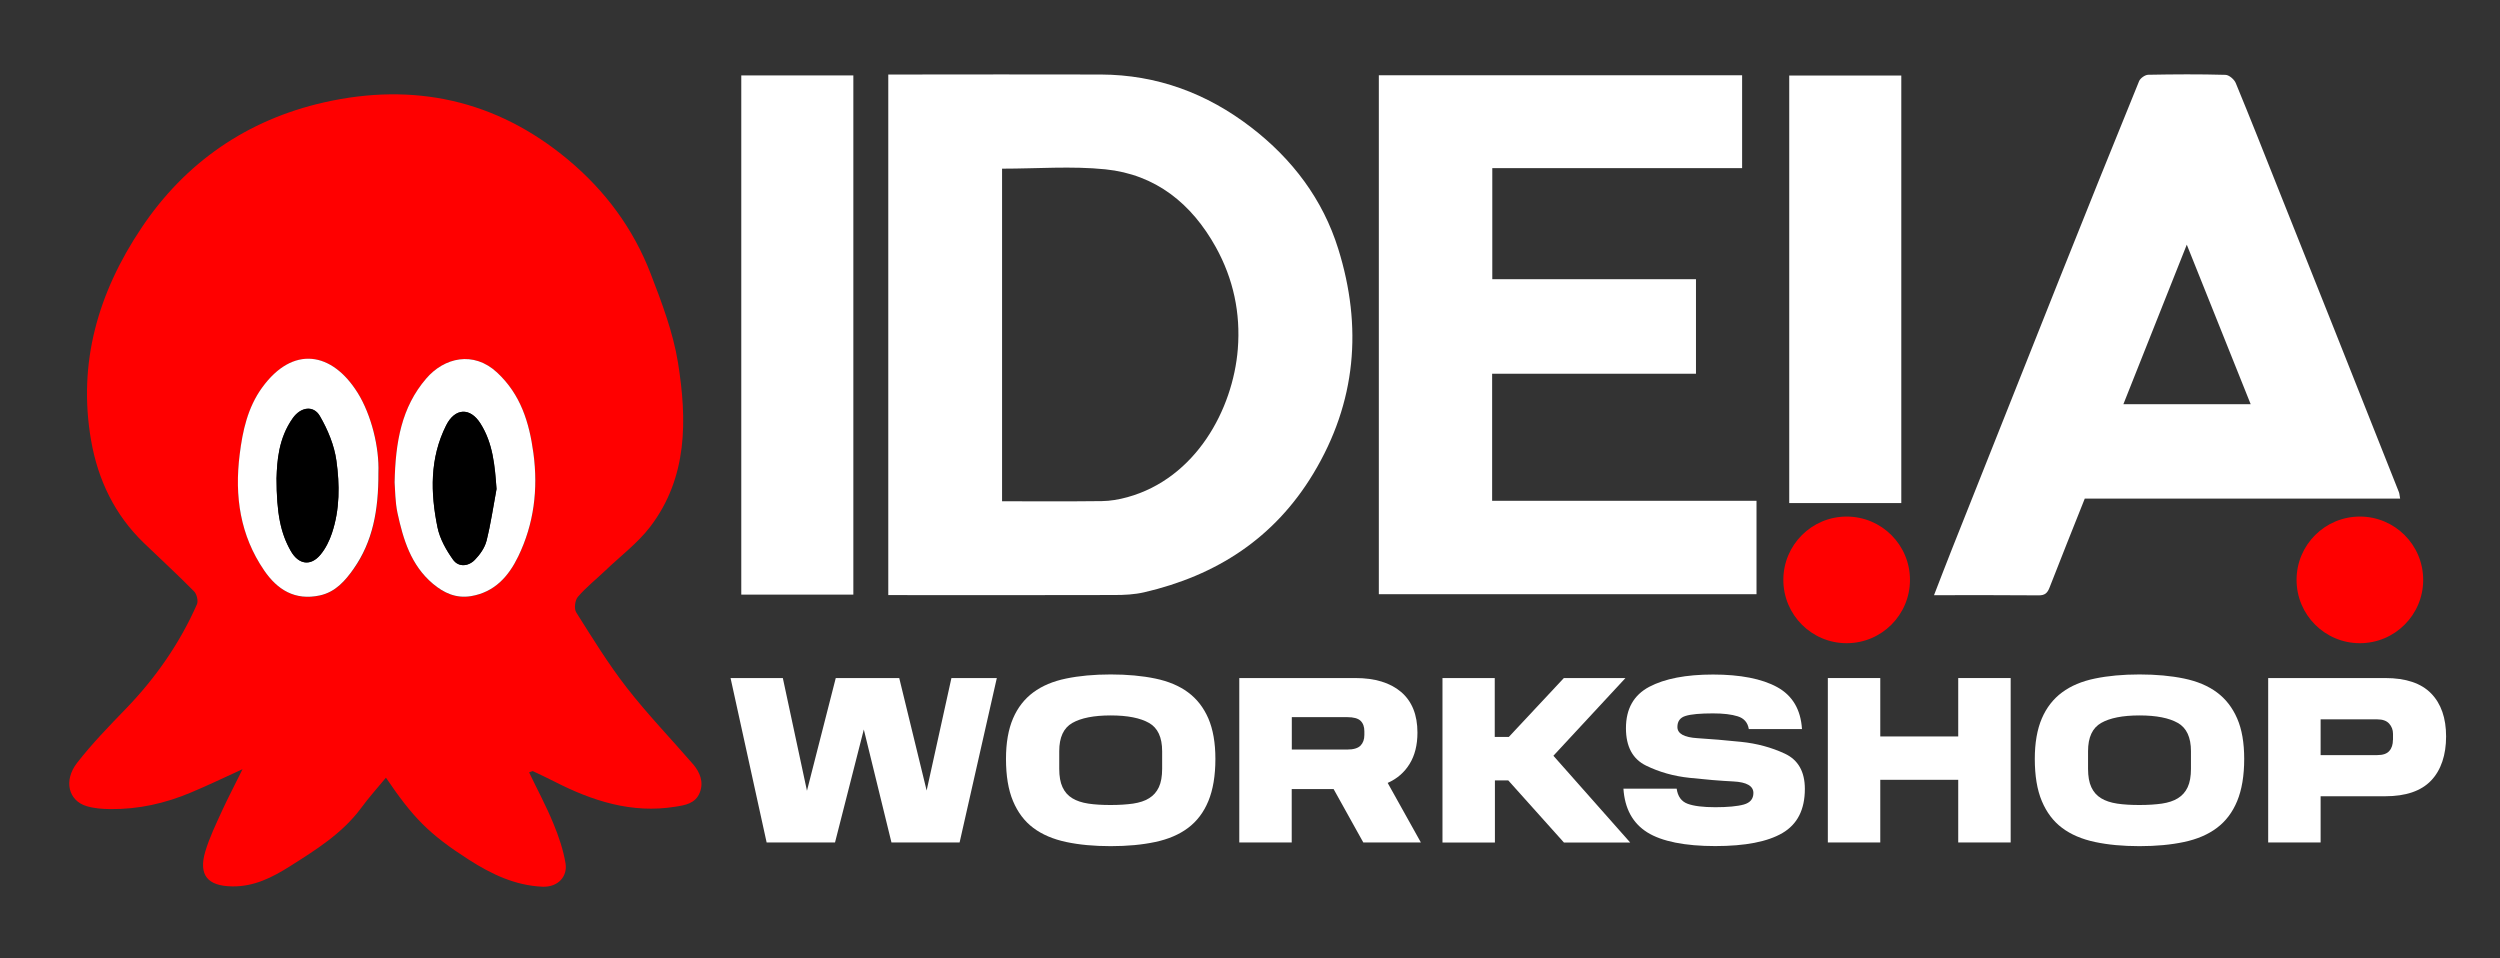<svg xmlns="http://www.w3.org/2000/svg" id="Camada_1" viewBox="0 0 305.62 117.17"><rect x="0" y="0" width="305.62" height="117.17" fill="#333333" stroke="none"/><defs><style>      .cls-1 {        fill: #fff;      }      .cls-2 {        fill: red;      }    </style></defs><path class="cls-2" d="M84.75,93.45c-2.7-3.12-5.58-6.11-8.12-9.37-2.27-2.92-4.21-6.08-6.19-9.22-.28-.44-.15-1.48.2-1.89,1-1.16,2.21-2.13,3.33-3.19,1.86-1.79,3.98-3.37,5.53-5.4,4.59-6.04,4.5-13.08,3.38-20.07-.6-3.7-1.98-7.33-3.34-10.86-2.12-5.5-5.55-10.14-10.11-13.94-8.79-7.33-18.88-9.47-29.83-6.99-9.38,2.13-16.95,7.32-22.32,15.36-5.27,7.87-7.8,16.48-6.14,25.98.84,4.82,2.89,9.09,6.46,12.53,2.05,1.97,4.14,3.89,6.13,5.91.33.33.52,1.16.35,1.57-2.11,4.78-5.05,9-8.68,12.76-2.06,2.13-4.15,4.28-5.97,6.62-1.7,2.18-1.05,4.65,1.16,5.3.93.28,1.92.35,2.89.36,3.44.04,6.72-.7,9.87-2.03,1.99-.83,3.92-1.76,6.3-2.85-.94,1.93-1.76,3.46-2.47,5.01-.76,1.67-1.57,3.33-2.09,5.07-.84,2.88.29,4.21,3.3,4.25,2.66.04,4.88-1.09,7.01-2.43,3.19-2.02,6.42-4.02,8.73-7.13.94-1.28,2-2.47,3.05-3.73,3.31,4.88,5.23,6.88,10.14,10.03,2.72,1.74,5.61,3.15,9,3.3,1.92.07,3.06-1.26,2.82-2.83-.28-1.68-.84-3.34-1.5-4.92-.87-2.12-1.96-4.14-2.96-6.23.29-.1.41-.17.46-.15.87.41,1.76.83,2.61,1.26,4.65,2.38,9.47,3.95,14.8,3.09,1.21-.19,2.45-.38,2.99-1.71.52-1.32.03-2.48-.81-3.49ZM43.25,69.53c-1.02,1.45-2.21,2.85-4.14,3.27-3.05.65-5.21-.71-6.81-3.06-2.93-4.28-3.63-9.06-2.99-14.17.36-2.93.99-5.75,2.73-8.16,3.79-5.24,8.57-4.37,11.68.6,1.7,2.72,2.67,6.71,2.56,9.82.01,4.63-.71,8.42-3.02,11.72ZM63.35,68.04c-1.18,2.41-2.88,4.37-5.79,4.85-1.83.29-3.3-.39-4.63-1.51-2.7-2.27-3.64-5.43-4.34-8.67-.29-1.38-.28-2.8-.35-3.73.1-4.94.86-9.19,3.86-12.69,2.21-2.57,5.79-3.43,8.68-.73,2.88,2.69,3.92,6.08,4.43,9.85.6,4.41.07,8.64-1.86,12.63Z"></path><path class="cls-1" d="M108.59,72.77V9.11c.59,0,1.12,0,1.64,0,8.12,0,16.23-.03,24.35,0,6.86.03,12.95,2.29,18.36,6.45,5.05,3.88,8.78,8.82,10.66,14.87,2.97,9.52,2.21,18.73-3.04,27.45-4.77,7.92-11.85,12.48-20.7,14.53-1.17.27-2.41.33-3.62.33-8.66.03-17.31.01-25.97.01-.53,0-1.06,0-1.69,0ZM122.5,20.61v40.67c4.13,0,8.16.03,12.19-.02,1.05-.01,2.12-.2,3.13-.48,8.36-2.3,12.91-10.72,13.5-18.11.35-4.39-.54-8.57-2.68-12.44-2.96-5.34-7.36-8.9-13.51-9.53-4.13-.42-8.34-.08-12.63-.08Z"></path><path class="cls-1" d="M207.33,45.69h-24.92v15.53h32.32v11.42h-46.17V9.2h44.41v11.35h-30.54v13.58h24.9v11.57Z"></path><path class="cls-1" d="M293.41,60.95h-38.55c-1.45,3.65-2.9,7.25-4.3,10.86-.26.68-.57.98-1.34.97-4.18-.04-8.36-.02-12.79-.02.76-1.95,1.46-3.8,2.19-5.63,4.38-11.01,8.75-22.03,13.14-33.04,3.22-8.07,6.46-16.13,9.74-24.17.15-.36.72-.77,1.11-.78,3.15-.06,6.3-.08,9.45.01.44.01,1.08.56,1.26,1.01,1.76,4.26,3.45,8.54,5.15,12.82,2.31,5.79,4.62,11.59,6.93,17.38,2.62,6.6,5.25,13.2,7.86,19.8.07.17.07.37.15.78ZM275.14,49.41c-2.62-6.54-5.18-12.92-7.81-19.5-2.63,6.61-5.16,12.99-7.75,19.5h15.56Z"></path><path class="cls-1" d="M104.32,9.22v63.47h-13.7V9.22h13.7Z"></path><path class="cls-1" d="M232.43,61.5h-13.7V9.23h13.7v52.27Z"></path><path class="cls-1" d="M65.21,55.4c-.51-3.76-1.55-7.16-4.43-9.85-2.89-2.7-6.48-1.84-8.68.73-3.01,3.5-3.76,7.75-3.86,12.69.07.93.06,2.35.35,3.73.7,3.24,1.64,6.4,4.34,8.67,1.34,1.12,2.8,1.8,4.63,1.51,2.92-.48,4.62-2.44,5.79-4.85,1.93-3.99,2.45-8.22,1.86-12.63ZM59.47,66.14c-.22.83-.8,1.66-1.42,2.29-.8.83-2,.93-2.67-.01-.84-1.18-1.61-2.54-1.9-3.94-.86-4.23-.96-8.47,1.06-12.47,1.06-2.13,2.93-2.25,4.2-.23,1.54,2.44,1.76,5.17,1.96,8-.39,2.12-.7,4.27-1.22,6.36Z"></path><path class="cls-1" d="M43.71,48c-3.11-4.97-7.89-5.84-11.68-.6-1.74,2.41-2.37,5.23-2.73,8.16-.64,5.11.06,9.89,2.99,14.17,1.6,2.35,3.76,3.72,6.81,3.06,1.93-.42,3.12-1.82,4.14-3.27,2.31-3.3,3.04-7.09,3.02-11.72.12-3.11-.86-7.1-2.56-9.82ZM40.59,65.16c-.32.94-.78,1.89-1.41,2.64-1.21,1.45-2.69,1.22-3.63-.44-1.22-2.15-1.74-4.53-1.74-8.99.06-1.89.2-4.78,1.99-7.28.96-1.34,2.51-1.6,3.31-.23.96,1.66,1.76,3.56,2.02,5.45.41,2.93.42,5.97-.54,8.84Z"></path><path d="M60.7,59.78c-.4,2.12-.7,4.26-1.23,6.35-.21.84-.8,1.67-1.41,2.3-.8.83-2,.93-2.67-.01-.84-1.17-1.61-2.55-1.9-3.94-.87-4.23-.96-8.46,1.05-12.48,1.07-2.13,2.93-2.24,4.2-.22,1.53,2.43,1.75,5.16,1.96,8Z"></path><path d="M33.81,58.39c.06-1.89.21-4.78,2-7.28.95-1.33,2.51-1.61,3.3-.23.96,1.66,1.75,3.56,2.01,5.44.41,2.94.43,5.96-.54,8.85-.31.94-.78,1.89-1.4,2.64-1.2,1.45-2.68,1.21-3.63-.45-1.22-2.14-1.75-4.52-1.75-8.98Z"></path><circle class="cls-2" cx="225.75" cy="70.89" r="7.74"></circle><circle class="cls-2" cx="288.49" cy="70.89" r="7.74"></circle><g><path class="cls-1" d="M89.32,82.89h6.38l2.95,13.78,3.52-13.78h7.76l3.35,13.75,3.03-13.75h5.55l-4.55,20.1h-8.33l-3.38-13.81-3.52,13.81h-8.36l-4.41-20.1Z"></path><path class="cls-1" d="M122.98,92.77c0-1.96.29-3.61.86-4.94s1.4-2.39,2.48-3.19c1.08-.8,2.41-1.36,4.01-1.69,1.59-.33,3.41-.5,5.45-.5s3.86.17,5.45.5c1.59.33,2.93.89,4.01,1.69,1.08.8,1.9,1.86,2.48,3.19.57,1.33.86,2.98.86,4.94,0,2.06-.29,3.78-.86,5.16-.57,1.38-1.4,2.47-2.48,3.28-1.08.81-2.41,1.38-4.01,1.72-1.59.34-3.41.51-5.45.51s-3.86-.17-5.45-.51c-1.59-.34-2.93-.91-4.01-1.72-1.08-.81-1.9-1.9-2.48-3.28s-.86-3.1-.86-5.16ZM142.07,93.99v-2.16c0-1.69-.53-2.84-1.6-3.45-1.07-.61-2.63-.92-4.69-.92s-3.62.31-4.69.92c-1.07.61-1.6,1.76-1.6,3.45v2.16c0,.91.13,1.66.4,2.24.27.58.66,1.03,1.19,1.35.52.32,1.18.54,1.97.66.79.12,1.7.17,2.73.17s1.94-.06,2.73-.17c.79-.12,1.45-.33,1.97-.66.52-.32.92-.77,1.19-1.35.27-.58.4-1.33.4-2.24Z"></path><path class="cls-1" d="M151.51,82.89h14.19c2.38,0,4.25.57,5.58,1.7,1.33,1.14,2,2.79,2,4.97,0,1.52-.32,2.79-.96,3.83-.64,1.04-1.53,1.81-2.68,2.32l4.06,7.28h-7.04l-3.63-6.53h-5.12v6.53h-6.41v-20.1ZM166.79,89.86v-.47c0-.54-.15-.97-.46-1.27-.31-.3-.85-.45-1.63-.45h-6.78v3.96h6.78c.76,0,1.3-.16,1.62-.48.31-.32.47-.75.47-1.3Z"></path><path class="cls-1" d="M176.32,82.89h6.41v7.2h1.72l6.73-7.2h7.53l-8.81,9.5,9.39,10.61h-8.1l-6.81-7.6h-1.63v7.6h-6.41v-20.1Z"></path><path class="cls-1" d="M198.47,96.41h6.5c.13.95.58,1.57,1.34,1.85.76.28,1.89.42,3.38.42s2.71-.11,3.49-.33c.78-.22,1.17-.69,1.17-1.41,0-.85-.82-1.33-2.45-1.41s-3.41-.23-5.34-.44c-1.93-.2-3.71-.7-5.34-1.5-1.63-.8-2.45-2.32-2.45-4.57,0-2.37.95-4.05,2.85-5.06,1.9-1,4.5-1.5,7.8-1.5s5.97.51,7.84,1.54c1.87,1.03,2.88,2.74,3.03,5.13h-6.5c-.13-.8-.58-1.32-1.35-1.56-.76-.24-1.77-.36-3.03-.36-1.56,0-2.68.1-3.35.31-.67.2-1,.66-1,1.35,0,.82.82,1.27,2.45,1.37,1.63.1,3.41.25,5.34.45,1.93.2,3.71.68,5.34,1.44,1.63.76,2.45,2.2,2.45,4.31,0,2.53-.91,4.32-2.73,5.39-1.82,1.07-4.56,1.6-8.23,1.6s-6.53-.56-8.31-1.68c-1.78-1.12-2.75-2.9-2.91-5.35Z"></path><path class="cls-1" d="M223.45,82.89h6.41v7.14h9.53v-7.14h6.41v20.1h-6.41v-7.66h-9.53v7.66h-6.41v-20.1Z"></path><path class="cls-1" d="M248.75,92.77c0-1.96.29-3.61.86-4.94s1.4-2.39,2.48-3.19c1.08-.8,2.41-1.36,4.01-1.69,1.59-.33,3.41-.5,5.45-.5s3.86.17,5.45.5c1.59.33,2.93.89,4.01,1.69,1.08.8,1.9,1.86,2.48,3.19s.86,2.98.86,4.94c0,2.06-.29,3.78-.86,5.16s-1.4,2.47-2.48,3.28c-1.08.81-2.41,1.38-4.01,1.72-1.59.34-3.41.51-5.45.51s-3.86-.17-5.45-.51c-1.59-.34-2.93-.91-4.01-1.72-1.08-.81-1.9-1.9-2.48-3.28s-.86-3.1-.86-5.16ZM267.84,93.99v-2.16c0-1.69-.53-2.84-1.6-3.45-1.07-.61-2.63-.92-4.69-.92s-3.62.31-4.69.92c-1.07.61-1.6,1.76-1.6,3.45v2.16c0,.91.13,1.66.4,2.24.27.58.66,1.03,1.19,1.35.52.32,1.18.54,1.97.66.79.12,1.7.17,2.73.17s1.94-.06,2.73-.17c.79-.12,1.45-.33,1.97-.66.52-.32.92-.77,1.19-1.35.27-.58.4-1.33.4-2.24Z"></path><path class="cls-1" d="M277.28,82.89h14.31c2.52,0,4.39.63,5.61,1.88s1.83,3.01,1.83,5.26-.61,4.11-1.83,5.39c-1.22,1.28-3.09,1.92-5.61,1.92h-7.9v5.65h-6.41v-20.1ZM292.54,90.44v-.73c0-.49-.16-.9-.47-1.25-.32-.35-.8-.52-1.45-.52h-6.93v4.37h6.93c.69,0,1.18-.17,1.47-.51.3-.34.44-.79.44-1.35Z"></path></g></svg>